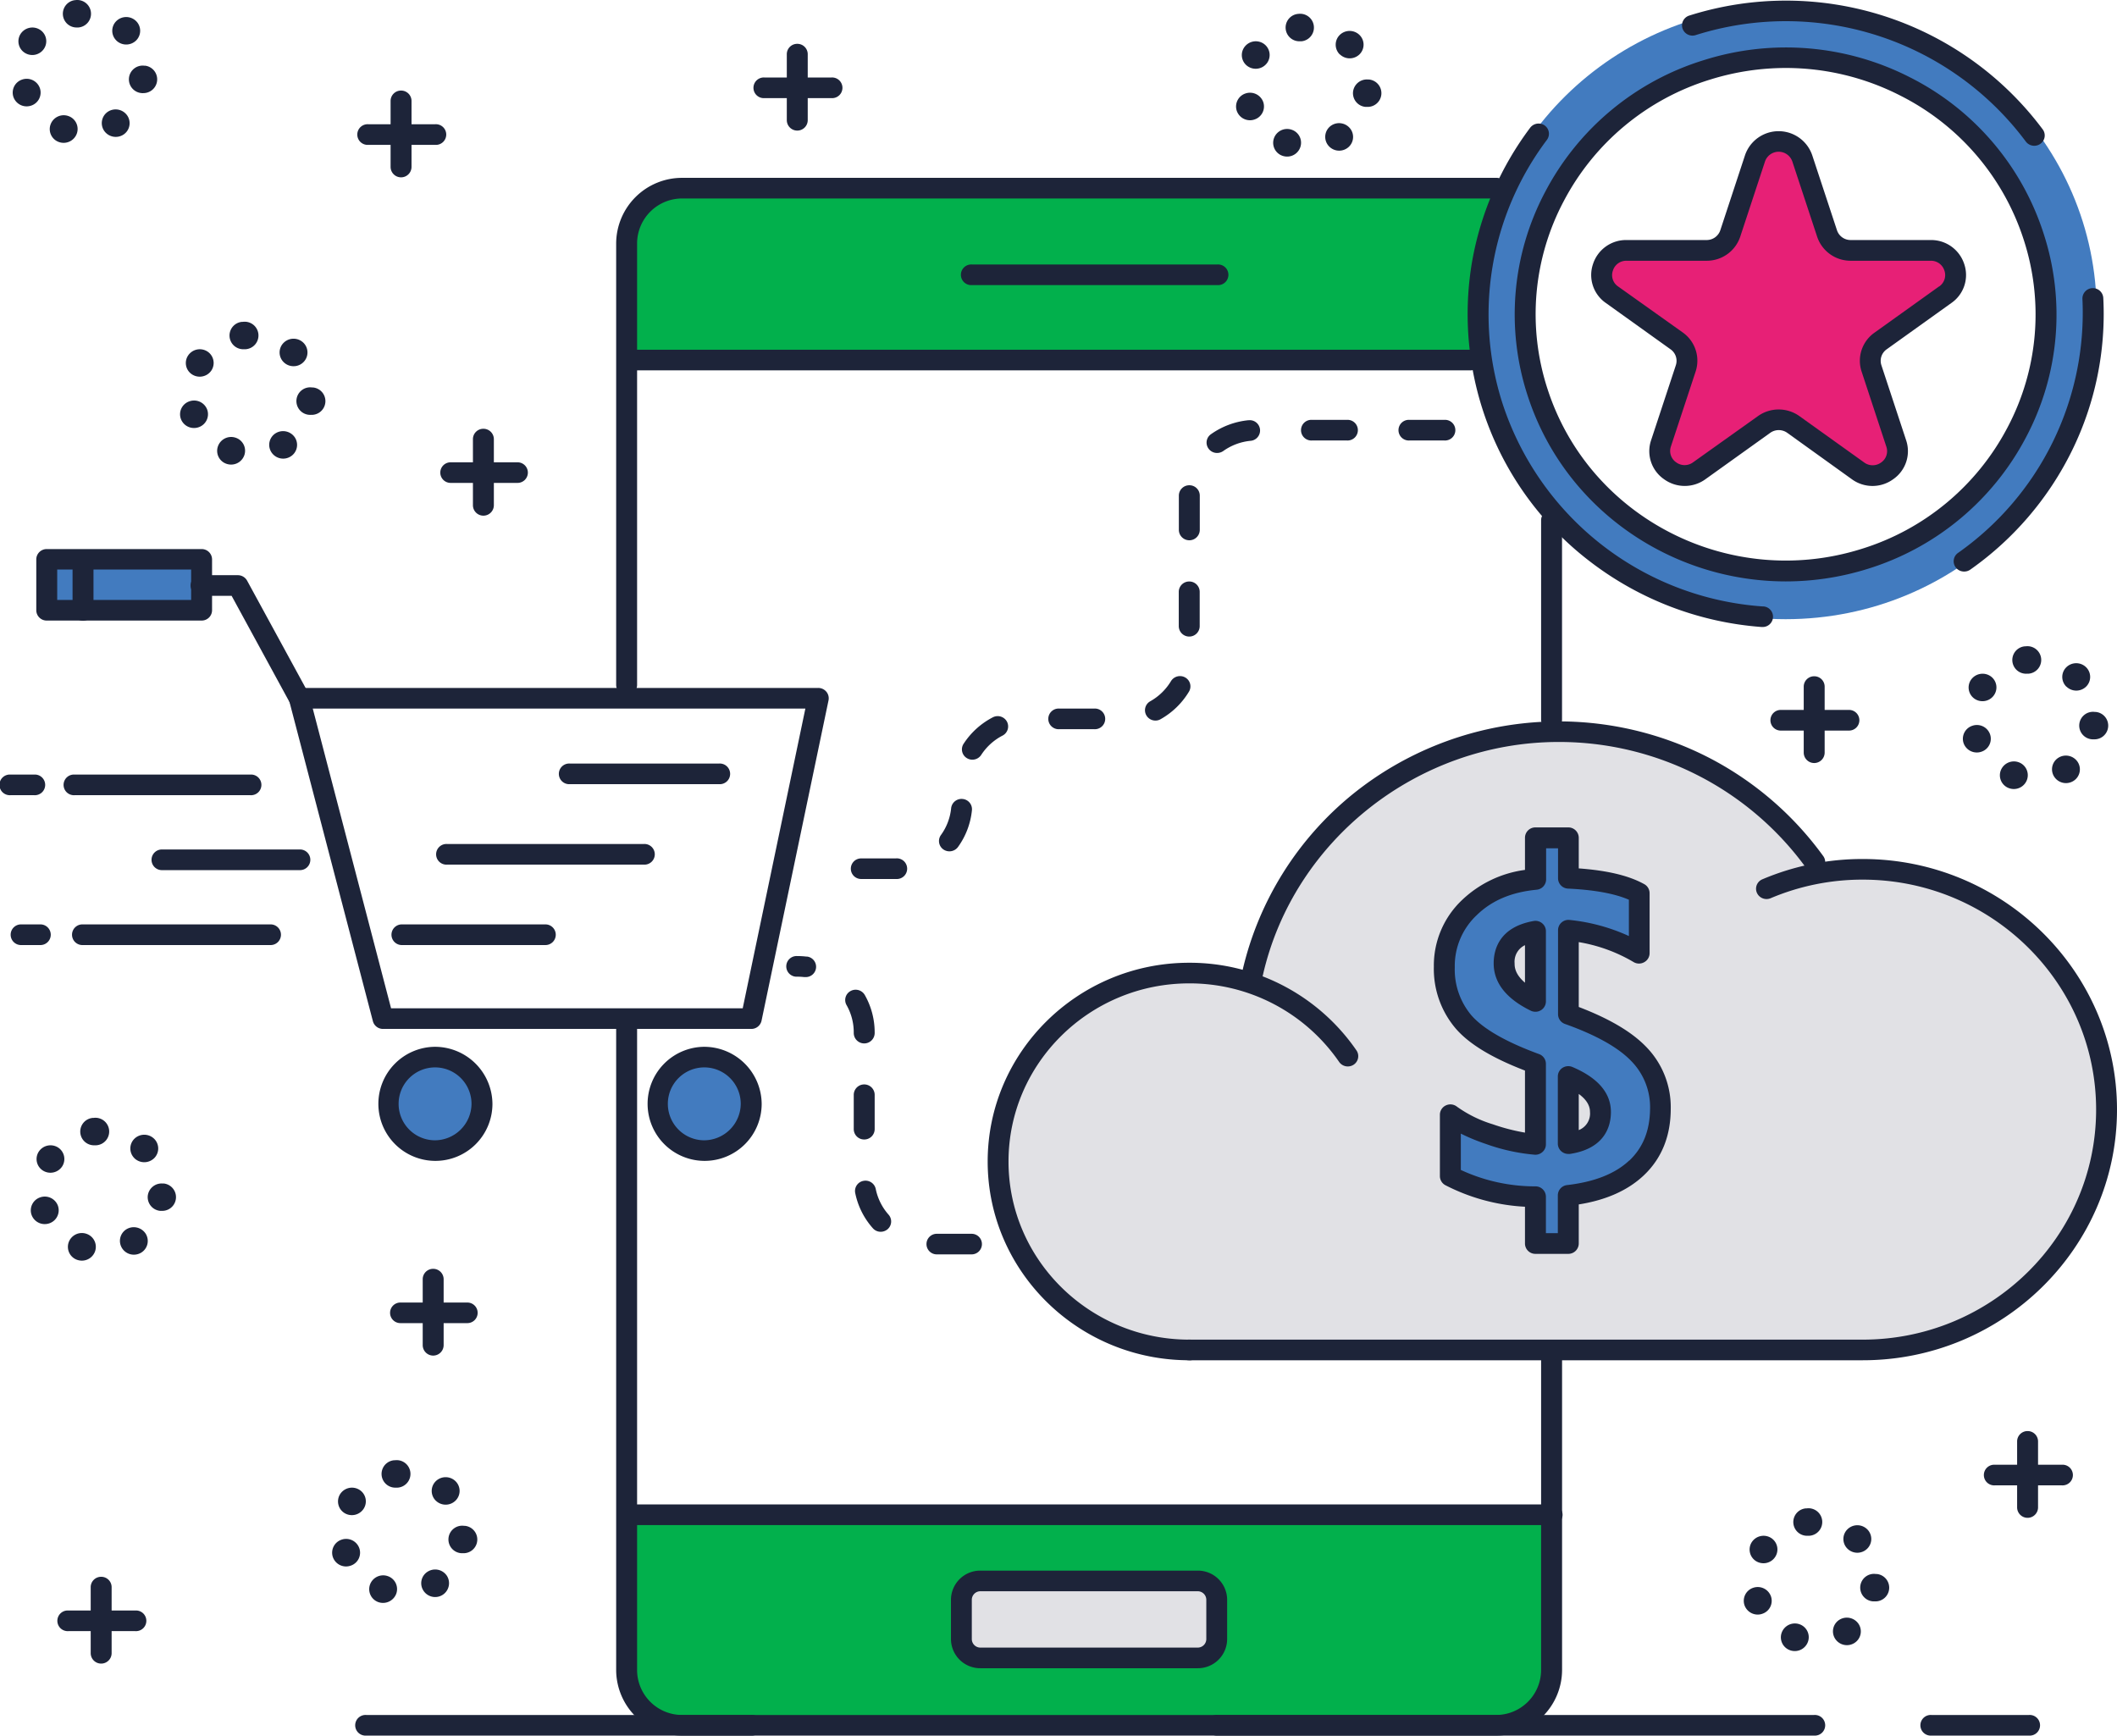 <svg id="e-commerce_2" data-name="e-commerce 2" xmlns="http://www.w3.org/2000/svg" viewBox="0 0 493.65 404.7"><defs><style>.cls-1{fill:#e72076;}.cls-2{fill:#427bbf;}.cls-3{fill:#e1e1e5;}.cls-4{fill:#02b04c;}.cls-5{fill:#1d2439;}</style></defs><title>zafha-ecommerce-2</title><path class="cls-1" d="M453.4,61.57H434.74a5.78,5.78,0,0,1-5.51-4l-5.77-17.49a5.83,5.83,0,0,0-11,0l-5.76,17.49a5.79,5.79,0,0,1-5.52,4H382.49a5.7,5.7,0,0,0-3.4,10.34l15.09,10.81a5.68,5.68,0,0,1,2.11,6.39l-5.77,17.49c-1.73,5.26,4.38,9.64,8.92,6.39l15.1-10.81a5.86,5.86,0,0,1,6.82,0L436.45,113c4.55,3.25,10.66-1.13,8.93-6.39l-5.77-17.49a5.65,5.65,0,0,1,2.11-6.39l15.09-10.81A5.7,5.7,0,0,0,453.4,61.57Z" transform="translate(-3.2 -3.2)"/><ellipse class="cls-2" cx="101.33" cy="257.39" rx="11.06" ry="10.9"/><ellipse class="cls-2" cx="164.11" cy="257.39" rx="11.06" ry="10.9"/><rect class="cls-2" x="10.9" y="130.43" width="36.11" height="11.86"/><path class="cls-3" d="M300.81,234.91l16.67,14.56A44.41,44.41,0,0,0,300.81,234.91Z" transform="translate(-3.2 -3.2)"/><path class="cls-3" d="M437.56,205.9a57.53,57.53,0,0,0-22.44,4.53l11.24-6.2a73.35,73.35,0,0,0-59.69-30.42c-34.88,0-64.06,24.08-71.37,56.29l5.51,4.81a44.41,44.41,0,0,1,16.67,14.56l-16.67-14.56a44.86,44.86,0,0,0-20.3-4.81c-24.62,0-44.58,19.67-44.58,43.94s20,43.94,44.58,43.94H437.56c31.4,0,56.85-25.09,56.85-56S469,205.9,437.56,205.9Z" transform="translate(-3.2 -3.2)"/><path class="cls-2" d="M368.9,239.72v-19.6a39.94,39.94,0,0,1,16.52,5.38v-14q-5.44-3-16.52-3.51v-9.41h-7.66v9.62q-9.6.93-15.43,6.64A18.67,18.67,0,0,0,340,228.7a19,19,0,0,0,4.48,12.8q4.48,5.25,16.77,9.75v18.82a42.35,42.35,0,0,1-10.76-2.38,30.89,30.89,0,0,1-9.08-4.5v14.32a43.3,43.3,0,0,0,19.84,4.76v10.91h7.66V282q10.34-1.14,15.89-6.39t5.57-13.83a17.78,17.78,0,0,0-5-12.69Q380.39,243.8,368.9,239.72Zm-7.66-3q-7.31-3.57-7.3-8.9,0-6.19,7.3-7.49Zm7.66,33.14V254.19q7.5,3.21,7.5,8.28Q376.4,268.72,368.9,269.86Z" transform="translate(-3.2 -3.2)"/><path class="cls-4" d="M149.26,61.16V87H345.73l6.18-39.75-188.2-.3A14.33,14.33,0,0,0,149.26,61.16Z" transform="translate(-3.2 -3.2)"/><path class="cls-4" d="M149.26,390.88a14.57,14.57,0,0,0,14.67,14.46H350.25a14.56,14.56,0,0,0,14.67-14.46V356.29H149.26Z" transform="translate(-3.2 -3.2)"/><path class="cls-3" d="M282.49,371.83H231.81a4.4,4.4,0,0,0-4.42,4.36v9.24a4.39,4.39,0,0,0,4.42,4.36h50.68a4.39,4.39,0,0,0,4.42-4.36v-9.24A4.4,4.4,0,0,0,282.49,371.83Z" transform="translate(-3.2 -3.2)"/><path class="cls-2" d="M419.57,4.6c-40.06,0-72.54,32-72.54,71.49s32.48,71.49,72.54,71.49,72.54-32,72.54-71.49S459.64,4.6,419.57,4.6ZM438,133.51c-31.95,10-66.08-7.41-76.23-38.9s7.52-65.12,39.46-75.13,66.08,7.41,76.23,38.9S469.9,123.5,438,133.51Z" transform="translate(-3.2 -3.2)"/><path class="cls-5" d="M8.34,21.76a3.2,3.2,0,0,0-2,4.08A3.26,3.26,0,0,0,9.41,28a3.4,3.4,0,0,0,1.08-.18,3.2,3.2,0,0,0,2-4.09A3.26,3.26,0,0,0,8.34,21.76Z" transform="translate(-3.2 -3.2)"/><path class="cls-5" d="M30.33,12.65a3.31,3.31,0,0,0,4.6,0,3.18,3.18,0,0,0,0-4.54h0l0,0a3.29,3.29,0,0,0-4.6,0,3.17,3.17,0,0,0,0,4.53Z" transform="translate(-3.2 -3.2)"/><path class="cls-5" d="M12.48,10.11a3.28,3.28,0,0,0-4.48,1,3.18,3.18,0,0,0,1,4.42,3.27,3.27,0,0,0,4.48-1A3.17,3.17,0,0,0,12.48,10.11Z" transform="translate(-3.2 -3.2)"/><path class="cls-5" d="M28.44,29.2a3.19,3.19,0,0,0-1,4.43,3.29,3.29,0,0,0,4.48,1,3.18,3.18,0,0,0,1-4.42A3.29,3.29,0,0,0,28.44,29.2Z" transform="translate(-3.2 -3.2)"/><path class="cls-5" d="M37,18.54a3.21,3.21,0,1,0-.72,6.37,2.22,2.22,0,0,0,.37,0,3.21,3.21,0,0,0,.35-6.4Z" transform="translate(-3.2 -3.2)"/><path class="cls-5" d="M19.12,30.25a3.26,3.26,0,0,0-4.14,2,3.19,3.19,0,0,0,2,4.08,3.27,3.27,0,0,0,4.14-2A3.19,3.19,0,0,0,19.12,30.25Z" transform="translate(-3.2 -3.2)"/><path class="cls-5" d="M20.7,3.23a3.2,3.2,0,0,0,.37,6.38h.38a3.21,3.21,0,1,0-.75-6.37Z" transform="translate(-3.2 -3.2)"/><path class="cls-5" d="M47.37,96.78a3.18,3.18,0,0,0-2,4.08A3.25,3.25,0,0,0,48.45,103a3.29,3.29,0,0,0,1.07-.18,3.2,3.2,0,0,0,2-4.09A3.26,3.26,0,0,0,47.37,96.78Z" transform="translate(-3.2 -3.2)"/><path class="cls-5" d="M51.52,85.13a3.28,3.28,0,0,0-4.48,1,3.16,3.16,0,0,0,1,4.41,3.32,3.32,0,0,0,1.73.49,3.27,3.27,0,0,0,2.76-1.5A3.19,3.19,0,0,0,51.52,85.13Z" transform="translate(-3.2 -3.2)"/><path class="cls-5" d="M69.35,87.65h0a3.26,3.26,0,0,0,2.3.94,3.23,3.23,0,0,0,2.3-.94,3.18,3.18,0,0,0,0-4.53h0a0,0,0,0,0,0,0,3.28,3.28,0,0,0-4.6,0,3.17,3.17,0,0,0,0,4.53Z" transform="translate(-3.2 -3.2)"/><path class="cls-5" d="M76.06,93.56a3.21,3.21,0,1,0-.72,6.37,2.17,2.17,0,0,0,.36,0,3.2,3.2,0,0,0,.36-6.39Z" transform="translate(-3.2 -3.2)"/><path class="cls-5" d="M67.48,104.22h0a3.18,3.18,0,0,0-1,4.42,3.27,3.27,0,0,0,4.49,1,3.18,3.18,0,0,0,1-4.42A3.3,3.3,0,0,0,67.48,104.22Z" transform="translate(-3.2 -3.2)"/><path class="cls-5" d="M59.74,78.24a3.2,3.2,0,0,0,.36,6.39,2.42,2.42,0,0,0,.38,0,3.21,3.21,0,1,0-.74-6.37Z" transform="translate(-3.2 -3.2)"/><path class="cls-5" d="M58.16,105.27a3.26,3.26,0,0,0-4.14,2,3.18,3.18,0,0,0,2,4.08,3.29,3.29,0,0,0,1.07.18,3.26,3.26,0,0,0,3.07-2.15A3.19,3.19,0,0,0,58.16,105.27Z" transform="translate(-3.2 -3.2)"/><path class="cls-5" d="M23.35,290.89a3.26,3.26,0,0,0-4.14,2,3.2,3.2,0,0,0,2,4.08,3.38,3.38,0,0,0,1.07.18A3.26,3.26,0,0,0,25.36,295,3.2,3.2,0,0,0,23.35,290.89Z" transform="translate(-3.2 -3.2)"/><path class="cls-5" d="M16.71,270.75a3.28,3.28,0,0,0-4.48,1,3.17,3.17,0,0,0,1,4.41,3.28,3.28,0,0,0,4.48-1A3.19,3.19,0,0,0,16.71,270.75Z" transform="translate(-3.2 -3.2)"/><path class="cls-5" d="M12.56,282.4a3.19,3.19,0,0,0-2,4.08,3.26,3.26,0,0,0,3.07,2.15,3.4,3.4,0,0,0,1.08-.18,3.21,3.21,0,0,0,2-4.09A3.26,3.26,0,0,0,12.56,282.4Z" transform="translate(-3.2 -3.2)"/><path class="cls-5" d="M34.54,273.27l0,0a3.31,3.31,0,0,0,4.6,0,3.18,3.18,0,0,0,0-4.54h0l0,0a3.29,3.29,0,0,0-4.6,0,3.18,3.18,0,0,0,0,4.53Z" transform="translate(-3.2 -3.2)"/><path class="cls-5" d="M41.25,279.18A3.24,3.24,0,0,0,37.66,282a3.21,3.21,0,0,0,2.87,3.54l.37,0a3.2,3.2,0,0,0,.35-6.39Z" transform="translate(-3.2 -3.2)"/><path class="cls-5" d="M24.93,263.86a3.2,3.2,0,0,0,.37,6.39,2.3,2.3,0,0,0,.37,0h0a3.21,3.21,0,1,0-.74-6.37Z" transform="translate(-3.2 -3.2)"/><path class="cls-5" d="M32.67,289.84a3.18,3.18,0,0,0-1,4.42,3.24,3.24,0,0,0,2.75,1.5,3.32,3.32,0,0,0,1.73-.49,3.19,3.19,0,0,0,1-4.43A3.3,3.3,0,0,0,32.67,289.84Z" transform="translate(-3.2 -3.2)"/><path class="cls-5" d="M82.83,362.22a3.2,3.2,0,0,0-2,4.09,3.26,3.26,0,0,0,3.07,2.15,3.41,3.41,0,0,0,1.08-.19,3.18,3.18,0,0,0,2-4.08A3.26,3.26,0,0,0,82.83,362.22Z" transform="translate(-3.2 -3.2)"/><path class="cls-5" d="M104.82,353.11a3.28,3.28,0,0,0,4.6,0,3.17,3.17,0,0,0,0-4.53h0l0,0a3.29,3.29,0,0,0-4.6,0,3.18,3.18,0,0,0,0,4.54Z" transform="translate(-3.2 -3.2)"/><path class="cls-5" d="M93.61,370.71h0a3.26,3.26,0,0,0-4.14,2,3.2,3.2,0,0,0,2,4.08,3.3,3.3,0,0,0,4.14-2A3.19,3.19,0,0,0,93.61,370.71Z" transform="translate(-3.2 -3.2)"/><path class="cls-5" d="M87,350.58a3.28,3.28,0,0,0-4.48,1,3.19,3.19,0,0,0,1,4.42A3.28,3.28,0,0,0,88,355,3.17,3.17,0,0,0,87,350.58Z" transform="translate(-3.2 -3.2)"/><path class="cls-5" d="M111.51,359a3.21,3.21,0,1,0-.72,6.37l.37,0a3.2,3.2,0,0,0,.35-6.39Z" transform="translate(-3.2 -3.2)"/><path class="cls-5" d="M102.93,369.67a3.17,3.17,0,0,0-1,4.42,3.25,3.25,0,0,0,2.75,1.5,3.23,3.23,0,0,0,2.75-4.92A3.28,3.28,0,0,0,102.93,369.67Z" transform="translate(-3.2 -3.2)"/><path class="cls-5" d="M95.19,343.69a3.2,3.2,0,0,0,.37,6.39l.38,0a3.21,3.21,0,1,0-.75-6.37Z" transform="translate(-3.2 -3.2)"/><path class="cls-5" d="M416.17,361.8a3.29,3.29,0,0,0-4.49,1,3.19,3.19,0,0,0,1,4.42,3.32,3.32,0,0,0,1.73.49,3.24,3.24,0,0,0,2.75-1.5A3.17,3.17,0,0,0,416.17,361.8Z" transform="translate(-3.2 -3.2)"/><path class="cls-5" d="M412,373.44a3.2,3.2,0,0,0-2,4.09,3.27,3.27,0,0,0,3.08,2.15,3.14,3.14,0,0,0,1.07-.19,3.18,3.18,0,0,0,2-4.08A3.27,3.27,0,0,0,412,373.44Z" transform="translate(-3.2 -3.2)"/><path class="cls-5" d="M434,364.32h0a3.28,3.28,0,0,0,4.6,0,3.17,3.17,0,0,0,0-4.53h0l0,0a3.28,3.28,0,0,0-4.6,0,3.17,3.17,0,0,0,0,4.53Z" transform="translate(-3.2 -3.2)"/><path class="cls-5" d="M422.8,381.93h0a3.27,3.27,0,0,0-4.15,2,3.19,3.19,0,0,0,2,4.08,3.26,3.26,0,0,0,4.14-2A3.19,3.19,0,0,0,422.8,381.93Z" transform="translate(-3.2 -3.2)"/><path class="cls-5" d="M424.39,354.91a3.2,3.2,0,0,0,.36,6.39l.38,0a3.21,3.21,0,1,0-.74-6.37Z" transform="translate(-3.2 -3.2)"/><path class="cls-5" d="M440.71,370.23a3.21,3.21,0,1,0-.73,6.37l.37,0a3.2,3.2,0,0,0,.36-6.39Z" transform="translate(-3.2 -3.2)"/><path class="cls-5" d="M432.12,380.89a3.18,3.18,0,0,0-1,4.42,3.27,3.27,0,0,0,4.49,1,3.18,3.18,0,0,0,1-4.42A3.29,3.29,0,0,0,432.12,380.89Z" transform="translate(-3.2 -3.2)"/><path class="cls-5" d="M485.07,163.31h0l0,0a3.29,3.29,0,0,0,4.57,0,3.17,3.17,0,0,0,0-4.53h0l0,0a3.29,3.29,0,0,0-4.6,0,3.17,3.17,0,0,0,0,4.53Z" transform="translate(-3.2 -3.2)"/><path class="cls-5" d="M473.87,180.92h0a3.28,3.28,0,0,0-4.15,2,3.19,3.19,0,0,0,2,4.08,3.29,3.29,0,0,0,1.07.18,3.26,3.26,0,0,0,3.07-2.15A3.2,3.2,0,0,0,473.87,180.92Z" transform="translate(-3.2 -3.2)"/><path class="cls-5" d="M463.09,172.44a3.19,3.19,0,0,0-2,4.08,3.26,3.26,0,0,0,3.08,2.14,3.12,3.12,0,0,0,1.07-.18,3.18,3.18,0,0,0,2-4.08A3.25,3.25,0,0,0,463.09,172.44Z" transform="translate(-3.2 -3.2)"/><path class="cls-5" d="M467.24,160.79a3.29,3.29,0,0,0-4.49,1,3.19,3.19,0,0,0,1,4.42,3.29,3.29,0,0,0,1.73.49,3.24,3.24,0,0,0,2.75-1.5A3.17,3.17,0,0,0,467.24,160.79Z" transform="translate(-3.2 -3.2)"/><path class="cls-5" d="M491.78,169.22a3.21,3.21,0,1,0-.73,6.37,2.36,2.36,0,0,0,.37,0,3.2,3.2,0,0,0,.36-6.39Z" transform="translate(-3.2 -3.2)"/><path class="cls-5" d="M483.2,179.88h0a3.18,3.18,0,0,0-1,4.42,3.27,3.27,0,0,0,4.49,1,3.18,3.18,0,0,0,1-4.42A3.29,3.29,0,0,0,483.2,179.88Z" transform="translate(-3.2 -3.2)"/><path class="cls-5" d="M475.46,153.9a3.2,3.2,0,0,0,.36,6.39l.37,0h0a3.21,3.21,0,1,0-.74-6.37Z" transform="translate(-3.2 -3.2)"/><path class="cls-5" d="M322.3,21.75a3.24,3.24,0,0,0-3.59,2.83h0a3.21,3.21,0,0,0,2.87,3.54l.36,0a3.2,3.2,0,0,0,.36-6.39Z" transform="translate(-3.2 -3.2)"/><path class="cls-5" d="M315.64,15.88a3.29,3.29,0,0,0,4.57,0,3.17,3.17,0,0,0,0-4.53h0l0,0a3.29,3.29,0,0,0-4.6,0,3.19,3.19,0,0,0,0,4.54Z" transform="translate(-3.2 -3.2)"/><path class="cls-5" d="M297.76,13.32a3.28,3.28,0,0,0-4.48,1,3.17,3.17,0,0,0,1,4.42,3.28,3.28,0,0,0,4.48-1A3.19,3.19,0,0,0,297.76,13.32Z" transform="translate(-3.2 -3.2)"/><path class="cls-5" d="M293.61,25a3.2,3.2,0,0,0-2,4.09,3.26,3.26,0,0,0,3.07,2.15,3.15,3.15,0,0,0,1.08-.19,3.19,3.19,0,0,0,2-4.08A3.28,3.28,0,0,0,293.61,25Z" transform="translate(-3.2 -3.2)"/><path class="cls-5" d="M313.72,32.41a3.19,3.19,0,0,0-1,4.42,3.27,3.27,0,0,0,4.49,1,3.17,3.17,0,0,0,1-4.42A3.29,3.29,0,0,0,313.72,32.41Z" transform="translate(-3.2 -3.2)"/><path class="cls-5" d="M304.4,33.45h0a3.26,3.26,0,0,0-4.14,2,3.2,3.2,0,0,0,2,4.08,3.38,3.38,0,0,0,1.07.18,3.24,3.24,0,0,0,3.07-2.16A3.19,3.19,0,0,0,304.4,33.45Z" transform="translate(-3.2 -3.2)"/><path class="cls-5" d="M306,6.43a3.2,3.2,0,0,0,.37,6.39l.37,0A3.21,3.21,0,1,0,306,6.43Z" transform="translate(-3.2 -3.2)"/><path class="cls-5" d="M115.92,103.18a2.42,2.42,0,0,0-2.44,2.41V121a2.44,2.44,0,0,0,4.88,0V105.59A2.43,2.43,0,0,0,115.92,103.18Z" transform="translate(-3.2 -3.2)"/><path class="cls-5" d="M123.89,111H108.27a2.4,2.4,0,1,0,0,4.8h15.62a2.4,2.4,0,1,0,0-4.8Z" transform="translate(-3.2 -3.2)"/><path class="cls-5" d="M476,336.89a2.42,2.42,0,0,0-2.44,2.4v15.39a2.44,2.44,0,0,0,4.88,0V339.29A2.42,2.42,0,0,0,476,336.89Z" transform="translate(-3.2 -3.2)"/><path class="cls-5" d="M484,344.74H468.37a2.41,2.41,0,1,0,0,4.81H484a2.41,2.41,0,1,0,0-4.81Z" transform="translate(-3.2 -3.2)"/><path class="cls-5" d="M104.21,299.06a2.42,2.42,0,0,0-2.44,2.41v15.38a2.44,2.44,0,0,0,4.88,0V301.47A2.43,2.43,0,0,0,104.21,299.06Z" transform="translate(-3.2 -3.2)"/><path class="cls-5" d="M112.18,306.92H96.56a2.4,2.4,0,1,0,0,4.8h15.62a2.4,2.4,0,1,0,0-4.8Z" transform="translate(-3.2 -3.2)"/><path class="cls-5" d="M26.79,370.87a2.42,2.42,0,0,0-2.44,2.41v15.39a2.44,2.44,0,0,0,4.88,0V373.28A2.42,2.42,0,0,0,26.79,370.87Z" transform="translate(-3.2 -3.2)"/><path class="cls-5" d="M34.76,378.73H19.14a2.41,2.41,0,1,0,0,4.81H34.76a2.41,2.41,0,1,0,0-4.81Z" transform="translate(-3.2 -3.2)"/><path class="cls-5" d="M96.72,24.32a2.42,2.42,0,0,0-2.44,2.4V42.11a2.44,2.44,0,0,0,4.88,0V26.72A2.42,2.42,0,0,0,96.72,24.32Z" transform="translate(-3.2 -3.2)"/><path class="cls-5" d="M104.69,32.17H89.08a2.41,2.41,0,1,0,0,4.81h15.61a2.41,2.41,0,1,0,0-4.81Z" transform="translate(-3.2 -3.2)"/><path class="cls-5" d="M189.11,13.42a2.42,2.42,0,0,0-2.44,2.4V31.21a2.44,2.44,0,0,0,4.88,0V15.82A2.42,2.42,0,0,0,189.11,13.42Z" transform="translate(-3.2 -3.2)"/><path class="cls-5" d="M197.08,21.27H181.46a2.41,2.41,0,1,0,0,4.81h15.62a2.41,2.41,0,1,0,0-4.81Z" transform="translate(-3.2 -3.2)"/><path class="cls-5" d="M426.24,160.89a2.42,2.42,0,0,0-2.44,2.4v15.39a2.44,2.44,0,0,0,4.88,0V163.29A2.42,2.42,0,0,0,426.24,160.89Z" transform="translate(-3.2 -3.2)"/><path class="cls-5" d="M434.21,168.74H418.6a2.41,2.41,0,1,0,0,4.81h15.61a2.41,2.41,0,1,0,0-4.81Z" transform="translate(-3.2 -3.2)"/><path class="cls-5" d="M352,44.67H162.33A15.36,15.36,0,0,0,146.88,59.9v103a2.44,2.44,0,0,0,4.88,0V59.9a10.51,10.51,0,0,1,10.57-10.42H352a2.41,2.41,0,1,0,0-4.81Z" transform="translate(-3.2 -3.2)"/><path class="cls-5" d="M365,317.66a2.42,2.42,0,0,0-2.44,2.4v72.62A10.5,10.5,0,0,1,352,403.09H162.33a10.5,10.5,0,0,1-10.57-10.41v-150a2.44,2.44,0,0,0-4.88,0v150a15.35,15.35,0,0,0,15.45,15.22H352a15.35,15.35,0,0,0,15.45-15.22V320.06A2.42,2.42,0,0,0,365,317.66Z" transform="translate(-3.2 -3.2)"/><path class="cls-5" d="M365,122.1a2.42,2.42,0,0,0-2.44,2.4V171a2.44,2.44,0,0,0,4.88,0V124.5A2.42,2.42,0,0,0,365,122.1Z" transform="translate(-3.2 -3.2)"/><path class="cls-5" d="M345.9,84.75h-194a2.41,2.41,0,1,0,0,4.81h194a2.41,2.41,0,1,0,0-4.81Z" transform="translate(-3.2 -3.2)"/><path class="cls-5" d="M365,354H151.92a2.41,2.41,0,1,0,0,4.81H365a2.41,2.41,0,1,0,0-4.81Z" transform="translate(-3.2 -3.2)"/><path class="cls-5" d="M287.08,64.87H229.83a2.41,2.41,0,1,0,0,4.81h57.25a2.41,2.41,0,1,0,0-4.81Z" transform="translate(-3.2 -3.2)"/><path class="cls-5" d="M282.49,369.43H231.81a6.82,6.82,0,0,0-6.86,6.76v9.24a6.82,6.82,0,0,0,6.86,6.76h50.68a6.82,6.82,0,0,0,6.86-6.76v-9.24A6.82,6.82,0,0,0,282.49,369.43Zm2,16a2,2,0,0,1-2,1.95H231.81a2,2,0,0,1-2-1.95v-9.24a2,2,0,0,1,2-1.95h50.68a2,2,0,0,1,2,1.95Z" transform="translate(-3.2 -3.2)"/><path class="cls-5" d="M453.4,59.17H434.74a3.34,3.34,0,0,1-3.19-2.29l-5.77-17.49h0a8.28,8.28,0,0,0-15.67,0l-5.76,17.49a3.35,3.35,0,0,1-3.2,2.29H382.49a8.1,8.1,0,0,0-7.83,5.61,7.93,7.93,0,0,0,3,9.07l15.1,10.81a3.28,3.28,0,0,1,1.22,3.7l-5.77,17.49a7.94,7.94,0,0,0,3,9.08,8.22,8.22,0,0,0,9.69,0L416,104.12a3.41,3.41,0,0,1,3.95,0L435,114.93a8.19,8.19,0,0,0,9.68,0,7.94,7.94,0,0,0,3-9.07l-5.77-17.5a3.28,3.28,0,0,1,1.22-3.7l15.1-10.81a7.93,7.93,0,0,0,3-9.07A8.11,8.11,0,0,0,453.4,59.17Zm2,10.79-15.1,10.81a8,8,0,0,0-3,9.08l5.76,17.49a3.2,3.2,0,0,1-1.21,3.7,3.33,3.33,0,0,1-3.95,0l-15.1-10.81a8.33,8.33,0,0,0-9.68,0L398,111a3.31,3.31,0,0,1-3.95,0,3.21,3.21,0,0,1-1.22-3.7l5.77-17.49a8.06,8.06,0,0,0-3-9.08L380.52,70a3.18,3.18,0,0,1-1.22-3.7A3.26,3.26,0,0,1,382.49,64h18.66A8.22,8.22,0,0,0,409,58.37l5.76-17.49a3.37,3.37,0,0,1,6.39,0l5.77,17.49A8.21,8.21,0,0,0,434.74,64H453.4a3.28,3.28,0,0,1,3.2,2.28A3.21,3.21,0,0,1,455.38,70Z" transform="translate(-3.2 -3.2)"/><path class="cls-5" d="M397.11,6.83a2.39,2.39,0,0,0-1.58,3,2.45,2.45,0,0,0,3.06,1.56,69.79,69.79,0,0,1,77,24.82,2.46,2.46,0,0,0,3.4.52,2.38,2.38,0,0,0,.54-3.36A74.71,74.71,0,0,0,397.11,6.83Z" transform="translate(-3.2 -3.2)"/><path class="cls-5" d="M414.31,144.61a68.87,68.87,0,0,1-60.78-47.43,67.75,67.75,0,0,1,10.38-61.36,2.38,2.38,0,0,0-.51-3.36A2.47,2.47,0,0,0,360,33a73.26,73.26,0,0,0-13.49,30.95A72.6,72.6,0,0,0,374,134.16a74.76,74.76,0,0,0,39.95,15.24h.19a2.4,2.4,0,0,0,.19-4.8Z" transform="translate(-3.2 -3.2)"/><path class="cls-5" d="M491.1,70.39a2.42,2.42,0,0,0-2.31,2.53,68.47,68.47,0,0,1-29,59.2,2.37,2.37,0,0,0-.57,3.35,2.43,2.43,0,0,0,2,1,2.47,2.47,0,0,0,1.41-.44,73.61,73.61,0,0,0,23.71-27.73,72.29,72.29,0,0,0,7.31-35.65A2.43,2.43,0,0,0,491.1,70.39Z" transform="translate(-3.2 -3.2)"/><path class="cls-5" d="M448.6,21.24a63.53,63.53,0,0,0-48.15-4,62.48,62.48,0,0,0-36.94,30.7,61,61,0,0,0-4.11,47.45c8.53,26.45,33.44,43.38,60.22,43.38a64,64,0,0,0,19.08-2.92,62.51,62.51,0,0,0,36.94-30.7,61,61,0,0,0,4.11-47.45A62.05,62.05,0,0,0,448.6,21.24Zm22.71,81.65a57.63,57.63,0,0,1-34.09,28.32c-30.62,9.59-63.44-7.16-73.17-37.33a56.27,56.27,0,0,1,3.79-43.78,57.68,57.68,0,0,1,34.09-28.33,59.28,59.28,0,0,1,17.71-2.72,58.62,58.62,0,0,1,26.72,6.46,57.28,57.28,0,0,1,28.74,33.6A56.32,56.32,0,0,1,471.31,102.89Z" transform="translate(-3.2 -3.2)"/><path class="cls-5" d="M194,163.61H73a2.47,2.47,0,0,0-1.93.93,2.39,2.39,0,0,0-.43,2.08l19.51,74.69a2.43,2.43,0,0,0,2.37,1.81h85.87a2.43,2.43,0,0,0,2.39-1.92l15.62-74.7a2.41,2.41,0,0,0-.5-2A2.47,2.47,0,0,0,194,163.61Zm-17.61,74.7h-82L76.13,168.42H191Z" transform="translate(-3.2 -3.2)"/><path class="cls-5" d="M104.53,247.29a13.3,13.3,0,1,0,13.5,13.3A13.41,13.41,0,0,0,104.53,247.29Zm0,21.8a8.5,8.5,0,1,1,8.62-8.5A8.58,8.58,0,0,1,104.53,269.09Z" transform="translate(-3.2 -3.2)"/><path class="cls-5" d="M167.31,247.29a13.3,13.3,0,1,0,13.5,13.3A13.41,13.41,0,0,0,167.31,247.29Zm0,21.8a8.5,8.5,0,1,1,8.62-8.5A8.58,8.58,0,0,1,167.31,269.09Z" transform="translate(-3.2 -3.2)"/><path class="cls-5" d="M60.82,138.59a2.47,2.47,0,0,0-2.15-1.27H50.21a2.41,2.41,0,1,0,0,4.81h7l13.62,25A2.44,2.44,0,0,0,73,168.42a2.47,2.47,0,0,0,1.15-.28,2.39,2.39,0,0,0,1-3.26Z" transform="translate(-3.2 -3.2)"/><path class="cls-5" d="M50.21,131.23H14.1a2.42,2.42,0,0,0-2.44,2.41V145.5a2.42,2.42,0,0,0,2.44,2.4H50.21a2.42,2.42,0,0,0,2.44-2.4V133.64A2.42,2.42,0,0,0,50.21,131.23Zm-2.44,11.86H16.54V136H47.77Z" transform="translate(-3.2 -3.2)"/><path class="cls-5" d="M170.89,181.24H136.08a2.41,2.41,0,1,0,0,4.81h34.81a2.41,2.41,0,1,0,0-4.81Z" transform="translate(-3.2 -3.2)"/><path class="cls-5" d="M153.32,200H107.46a2.41,2.41,0,1,0,0,4.81h45.86a2.41,2.41,0,1,0,0-4.81Z" transform="translate(-3.2 -3.2)"/><path class="cls-5" d="M130.23,218.75H97.05a2.41,2.41,0,1,0,0,4.81h33.18a2.41,2.41,0,1,0,0-4.81Z" transform="translate(-3.2 -3.2)"/><path class="cls-5" d="M22.56,132.84a2.42,2.42,0,0,0-2.44,2.4V145.5a2.44,2.44,0,0,0,4.88,0V135.24A2.42,2.42,0,0,0,22.56,132.84Z" transform="translate(-3.2 -3.2)"/><path class="cls-5" d="M61.59,183.81h-41a2.41,2.41,0,1,0,0,4.81h41a2.41,2.41,0,1,0,0-4.81Z" transform="translate(-3.2 -3.2)"/><path class="cls-5" d="M11.17,183.81H5.64a2.41,2.41,0,1,0,0,4.81h5.53a2.41,2.41,0,1,0,0-4.81Z" transform="translate(-3.2 -3.2)"/><path class="cls-5" d="M73,201.28H41.1a2.41,2.41,0,1,0,0,4.81H73a2.41,2.41,0,1,0,0-4.81Z" transform="translate(-3.2 -3.2)"/><path class="cls-5" d="M66.15,218.75H22.56a2.41,2.41,0,1,0,0,4.81H66.15a2.41,2.41,0,1,0,0-4.81Z" transform="translate(-3.2 -3.2)"/><path class="cls-5" d="M12.47,218.75H8.25a2.41,2.41,0,1,0,0,4.81h4.22a2.41,2.41,0,1,0,0-4.81Z" transform="translate(-3.2 -3.2)"/><path class="cls-5" d="M280.51,227.69c-25.93,0-47,20.79-47,46.35s21.09,46.34,47,46.34a2.41,2.41,0,1,0,0-4.81c-23.24,0-42.14-18.63-42.14-41.53s18.9-41.54,42.14-41.54a42.33,42.33,0,0,1,34.95,18.31,2.47,2.47,0,0,0,3.39.65,2.38,2.38,0,0,0,.65-3.34A47.2,47.2,0,0,0,280.51,227.69Z" transform="translate(-3.2 -3.2)"/><path class="cls-5" d="M401.93,180a76.56,76.56,0,0,0-82.82,8,74.64,74.64,0,0,0-26.19,41.56,2.39,2.39,0,0,0,1.85,2.87,2.46,2.46,0,0,0,.53.06,2.43,2.43,0,0,0,2.38-1.88c7.15-31.52,36.17-54.4,69-54.4a71.18,71.18,0,0,1,57.7,29.4,2.46,2.46,0,0,0,3.4.57,2.38,2.38,0,0,0,.58-3.35A76,76,0,0,0,401.93,180Z" transform="translate(-3.2 -3.2)"/><path class="cls-5" d="M437.56,203.5a59.6,59.6,0,0,0-23.4,4.73,2.38,2.38,0,0,0-1.28,3.15,2.46,2.46,0,0,0,3.21,1.26,54.83,54.83,0,0,1,21.47-4.33c30,0,54.42,24.06,54.42,53.63s-24.42,53.63-54.42,53.63h-157a2.41,2.41,0,1,0,0,4.81H437.56c32.69,0,59.29-26.22,59.29-58.44S470.25,203.5,437.56,203.5Z" transform="translate(-3.2 -3.2)"/><path class="cls-5" d="M362.8,218.48a2.44,2.44,0,0,0-2-.52c-8.09,1.43-9.3,6.79-9.3,9.86,0,4.53,2.91,8.24,8.65,11.05a2.48,2.48,0,0,0,2.37-.11,2.4,2.4,0,0,0,1.16-2V220.33A2.38,2.38,0,0,0,362.8,218.48Zm-4,13.86c-2.42-2.05-2.42-3.81-2.42-4.52a4.27,4.27,0,0,1,2.42-4.23Z" transform="translate(-3.2 -3.2)"/><path class="cls-5" d="M369.87,252a2.49,2.49,0,0,0-2.31.19,2.39,2.39,0,0,0-1.1,2v15.67a2.41,2.41,0,0,0,.85,1.83,2.49,2.49,0,0,0,1.59.58l.37,0c8.33-1.26,9.57-6.67,9.57-9.77C378.84,258.06,375.82,254.53,369.87,252Zm1.47,14.72v-8.44c1.74,1.27,2.62,2.67,2.62,4.2A4.14,4.14,0,0,1,371.34,266.71Z" transform="translate(-3.2 -3.2)"/><path class="cls-5" d="M371.34,238V222.88a37.08,37.08,0,0,1,12.82,4.67,2.46,2.46,0,0,0,2.46,0,2.39,2.39,0,0,0,1.24-2.09v-14a2.41,2.41,0,0,0-1.25-2.1c-3.6-2-8.61-3.18-15.27-3.67v-7.15a2.43,2.43,0,0,0-2.44-2.41h-7.66a2.42,2.42,0,0,0-2.44,2.41v7.5a26.31,26.31,0,0,0-14.71,7.06,21,21,0,0,0-6.54,15.53,21.43,21.43,0,0,0,5.06,14.35c3.09,3.61,8.39,6.85,16.19,9.85v14.47a46.55,46.55,0,0,1-7.52-1.95,28.6,28.6,0,0,1-8.34-4.1,2.47,2.47,0,0,0-2.58-.3,2.41,2.41,0,0,0-1.4,2.17v14.32a2.41,2.41,0,0,0,1.32,2.14,45.6,45.6,0,0,0,18.52,5v8.58a2.42,2.42,0,0,0,2.44,2.41h7.66a2.43,2.43,0,0,0,2.44-2.41v-9.12c6.37-1,11.46-3.28,15.14-6.75,4.19-3.95,6.31-9.19,6.31-15.57a20.11,20.11,0,0,0-5.64-14.33C383.77,243.85,378.59,240.78,371.34,238Zm11.77,35.8c-3.3,3.11-8.17,5-14.48,5.73a2.42,2.42,0,0,0-2.17,2.39v8.82h-2.78v-8.51a2.42,2.42,0,0,0-2.43-2.4A41.1,41.1,0,0,1,343.84,276v-8.47a45.56,45.56,0,0,0,5.84,2.41,45,45,0,0,0,11.39,2.51,2.45,2.45,0,0,0,1.83-.65,2.36,2.36,0,0,0,.78-1.75V251.25a2.42,2.42,0,0,0-1.59-2.26c-7.75-2.84-13-5.88-15.75-9a16.58,16.58,0,0,1-3.91-11.25,16.24,16.24,0,0,1,5.1-12.13c3.51-3.43,8.07-5.38,14-5.95a2.43,2.43,0,0,0,2.2-2.39V201h2.78v7a2.42,2.42,0,0,0,2.32,2.4c6.14.29,10.91,1.16,14.2,2.6v8.46a43.78,43.78,0,0,0-13.82-3.75,2.41,2.41,0,0,0-1.89.6,2.37,2.37,0,0,0-.81,1.79v19.6a2.41,2.41,0,0,0,1.61,2.26c7.26,2.58,12.48,5.51,15.52,8.71a15.34,15.34,0,0,1,4.33,11.05C387.92,266.83,386.34,270.78,383.11,273.84Z" transform="translate(-3.2 -3.2)"/><path class="cls-5" d="M476.34,403.09H453.57a2.41,2.41,0,1,0,0,4.81h22.77a2.41,2.41,0,1,0,0-4.81Z" transform="translate(-3.2 -3.2)"/><path class="cls-5" d="M426.24,403.09H287.08a2.41,2.41,0,1,0,0,4.81H426.24a2.41,2.41,0,1,0,0-4.81Z" transform="translate(-3.2 -3.2)"/><path class="cls-5" d="M178.37,403.09H88.59a2.41,2.41,0,1,0,0,4.81h89.78a2.41,2.41,0,1,0,0-4.81Z" transform="translate(-3.2 -3.2)"/><path class="cls-5" d="M258.35,168.42h-8.14a2.41,2.41,0,1,0,0,4.81h8.14a2.41,2.41,0,1,0,0-4.81Z" transform="translate(-3.2 -3.2)"/><path class="cls-5" d="M279.59,161.18a2.47,2.47,0,0,0-3.34.85,13.17,13.17,0,0,1-4.83,4.69,2.39,2.39,0,0,0-.91,3.28,2.44,2.44,0,0,0,2.12,1.22,2.37,2.37,0,0,0,1.2-.32,18,18,0,0,0,6.62-6.43A2.38,2.38,0,0,0,279.59,161.18Z" transform="translate(-3.2 -3.2)"/><path class="cls-5" d="M234.73,170.45a18,18,0,0,0-6.84,6.19,2.38,2.38,0,0,0,.74,3.32,2.4,2.4,0,0,0,1.31.38,2.46,2.46,0,0,0,2.06-1.11,13.11,13.11,0,0,1,5-4.52,2.4,2.4,0,0,0,1-3.25A2.46,2.46,0,0,0,234.73,170.45Z" transform="translate(-3.2 -3.2)"/><path class="cls-5" d="M227.65,189.5a2.43,2.43,0,0,0-2.66,2.16,12.82,12.82,0,0,1-2.38,6.25,2.39,2.39,0,0,0,.57,3.36,2.48,2.48,0,0,0,3.4-.56,17.58,17.58,0,0,0,3.26-8.59A2.4,2.4,0,0,0,227.65,189.5Z" transform="translate(-3.2 -3.2)"/><path class="cls-5" d="M212.11,203.36H204a2.4,2.4,0,1,0,0,4.8h8.17a2.41,2.41,0,1,0,0-4.81Z" transform="translate(-3.2 -3.2)"/><path class="cls-5" d="M280.51,138.79a2.42,2.42,0,0,0-2.44,2.4v8a2.44,2.44,0,0,0,4.88,0v-8A2.42,2.42,0,0,0,280.51,138.79Z" transform="translate(-3.2 -3.2)"/><path class="cls-5" d="M340,101.1h-8.13a2.41,2.41,0,1,0,0,4.81H340a2.41,2.41,0,1,0,0-4.81Z" transform="translate(-3.2 -3.2)"/><path class="cls-5" d="M317.27,101.1h-8.13a2.41,2.41,0,1,0,0,4.81h8.13a2.41,2.41,0,1,0,0-4.81Z" transform="translate(-3.2 -3.2)"/><path class="cls-5" d="M280.53,116.35h0a2.43,2.43,0,0,0-2.44,2.39v8a2.44,2.44,0,0,0,4.88,0v-8A2.42,2.42,0,0,0,280.53,116.35Z" transform="translate(-3.2 -3.2)"/><path class="cls-5" d="M294.25,101.19a18.21,18.21,0,0,0-8.69,3.27,2.38,2.38,0,0,0-.54,3.36,2.43,2.43,0,0,0,2,1,2.49,2.49,0,0,0,1.42-.45,13.17,13.17,0,0,1,6.33-2.38,2.41,2.41,0,1,0-.5-4.79Z" transform="translate(-3.2 -3.2)"/><path class="cls-5" d="M202.28,244.06a2.44,2.44,0,0,0,4.88,0v-.14a17.66,17.66,0,0,0-2.31-8.72,2.46,2.46,0,0,0-3.32-.91,2.38,2.38,0,0,0-.93,3.27,12.86,12.86,0,0,1,1.68,6.36Z" transform="translate(-3.2 -3.2)"/><path class="cls-5" d="M191.3,226.26a17.76,17.76,0,0,0-2.19-.13h0a2.41,2.41,0,1,0,0,4.81,14.3,14.3,0,0,1,1.6.09l.3,0a2.4,2.4,0,0,0,.29-4.79Z" transform="translate(-3.2 -3.2)"/><path class="cls-5" d="M204.72,268.9a2.42,2.42,0,0,0,2.44-2.4v-8a2.44,2.44,0,0,0-4.88,0v8A2.42,2.42,0,0,0,204.72,268.9Z" transform="translate(-3.2 -3.2)"/><path class="cls-5" d="M229.77,290.89h-8.13a2.4,2.4,0,1,0,0,4.8h8.13a2.4,2.4,0,1,0,0-4.8Z" transform="translate(-3.2 -3.2)"/><path class="cls-5" d="M207.41,280.44a2.44,2.44,0,0,0-2.87-1.89,2.4,2.4,0,0,0-1.92,2.82,17.6,17.6,0,0,0,4.11,8.22,2.42,2.42,0,0,0,1.84.83,2.49,2.49,0,0,0,1.6-.59,2.39,2.39,0,0,0,.23-3.4A12.88,12.88,0,0,1,207.41,280.44Z" transform="translate(-3.2 -3.2)"/></svg>